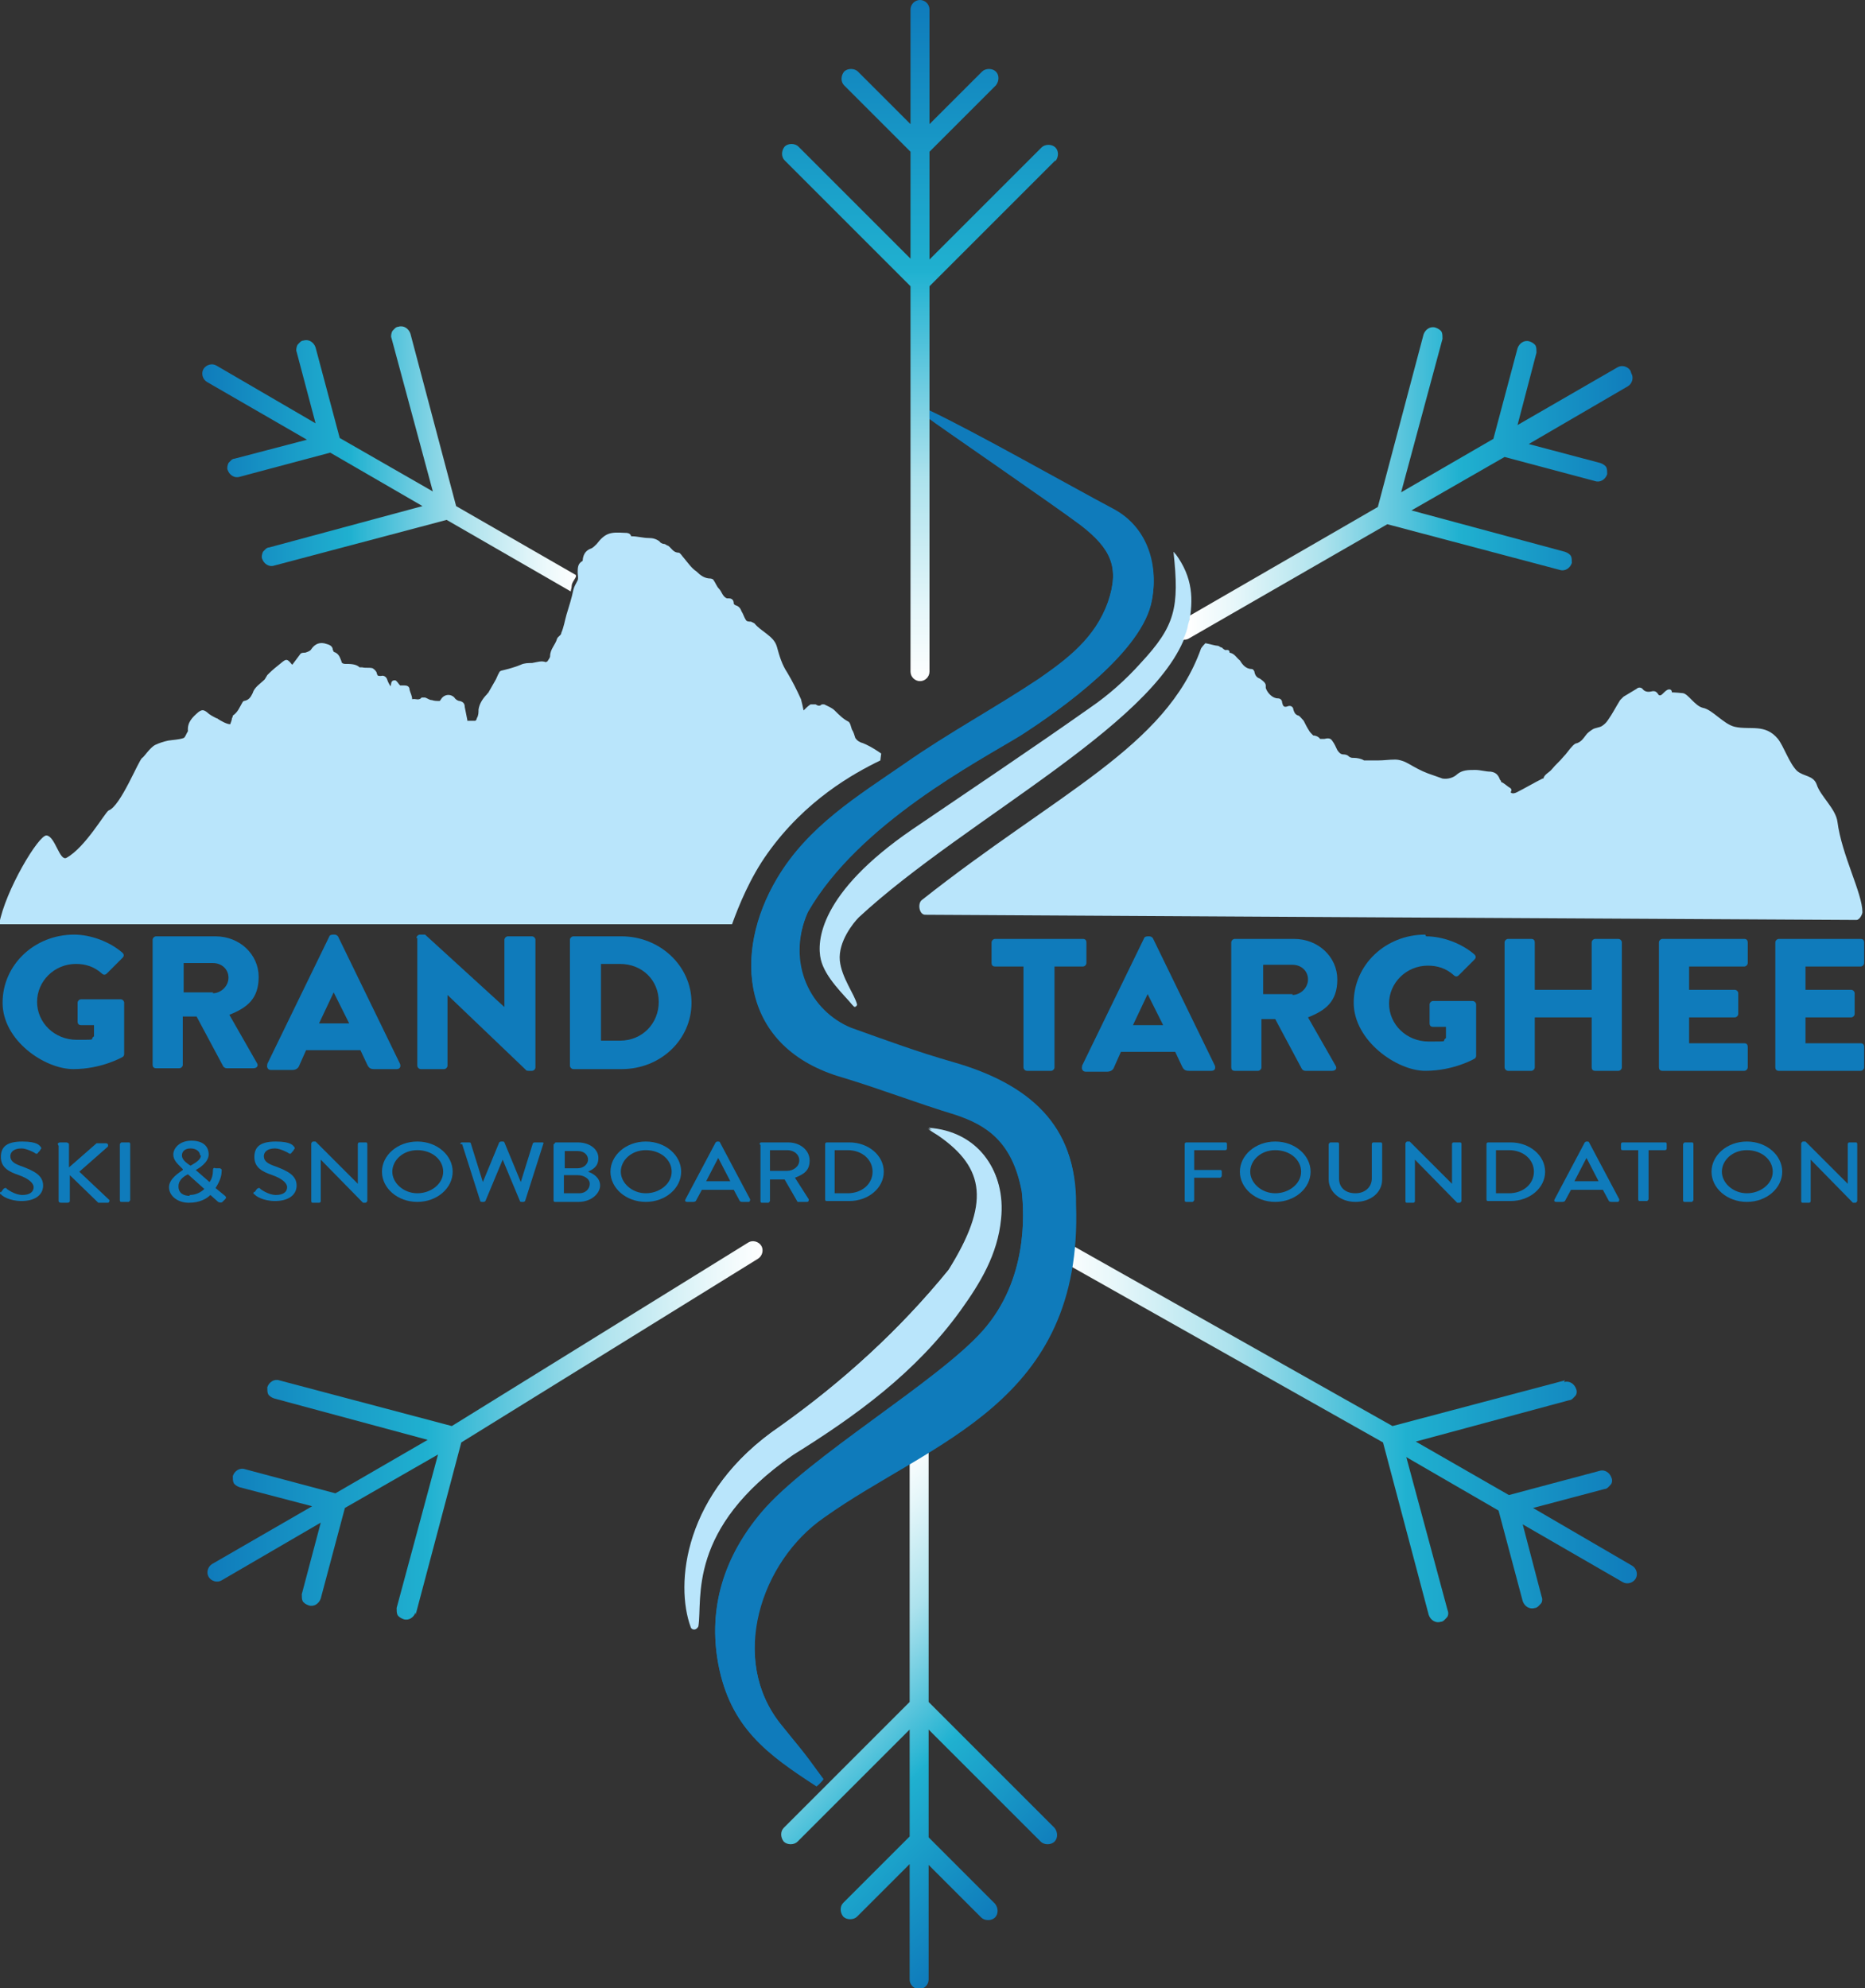 <?xml version="1.0" encoding="UTF-8"?>
<svg xmlns="http://www.w3.org/2000/svg" xmlns:xlink="http://www.w3.org/1999/xlink" id="Layer_2" width="216.3" height="230.6" version="1.1" viewBox="0 0 216.3 230.6">
  <rect x="0" y="0" width="216.3" height="230.6" fill="#333333" stroke="none"/>
  <defs>
    <style>
      .st0 {
        fill: url(#linear-gradient2);
      }

      .st1 {
        fill: url(#linear-gradient1);
      }

      .st2 {
        fill: #b9e5fb;
      }

      .st3 {
        fill: #0f7bbb;
      }

      .st4 {
        fill: url(#linear-gradient4);
      }

      .st5 {
        fill: url(#linear-gradient5);
      }

      .st6 {
        fill: url(#linear-gradient3);
      }

      .st7 {
        fill: url(#linear-gradient);
      }
    </style>
    <linearGradient id="linear-gradient" x1="122.7" y1="15" x2="90.5" y2="47.2" gradientTransform="translate(0 230) scale(1 -1)" gradientUnits="userSpaceOnUse">
      <stop offset="0" stop-color="#0f7bbb"></stop>
      <stop offset=".4" stop-color="#20b1d0"></stop>
      <stop offset=".4" stop-color="#21b2d1"></stop>
      <stop offset=".5" stop-color="#4ec1da"></stop>
      <stop offset=".7" stop-color="#ace2ed"></stop>
      <stop offset=".9" stop-color="#e7f7fa"></stop>
      <stop offset="1" stop-color="#fff"></stop>
    </linearGradient>
    <linearGradient id="linear-gradient1" x1="106.6" y1="230" x2="106.6" y2="150.9" gradientTransform="translate(0 230) scale(1 -1)" gradientUnits="userSpaceOnUse">
      <stop offset="0" stop-color="#0f7bbb"></stop>
      <stop offset=".4" stop-color="#20b1d0"></stop>
      <stop offset=".4" stop-color="#21b2d1"></stop>
      <stop offset=".5" stop-color="#4ec1da"></stop>
      <stop offset=".7" stop-color="#ace2ed"></stop>
      <stop offset=".9" stop-color="#e7f7fa"></stop>
      <stop offset="1" stop-color="#fff"></stop>
    </linearGradient>
    <linearGradient id="linear-gradient2" x1="189.9" y1="63.8" x2="122.5" y2="63.8" gradientTransform="translate(0 230) scale(1 -1)" gradientUnits="userSpaceOnUse">
      <stop offset="0" stop-color="#0f7bbb"></stop>
      <stop offset=".4" stop-color="#20b1d0"></stop>
      <stop offset=".4" stop-color="#21b2d1"></stop>
      <stop offset=".5" stop-color="#4ec1da"></stop>
      <stop offset=".7" stop-color="#ace2ed"></stop>
      <stop offset=".9" stop-color="#e7f7fa"></stop>
      <stop offset="1" stop-color="#fff"></stop>
    </linearGradient>
    <linearGradient id="linear-gradient3" x1="24.1" y1="63.9" x2="88.5" y2="63.9" gradientTransform="translate(0 230) scale(1 -1)" gradientUnits="userSpaceOnUse">
      <stop offset="0" stop-color="#0f7bbb"></stop>
      <stop offset=".4" stop-color="#20b1d0"></stop>
      <stop offset=".4" stop-color="#21b2d1"></stop>
      <stop offset=".5" stop-color="#4ec1da"></stop>
      <stop offset=".7" stop-color="#ace2ed"></stop>
      <stop offset=".9" stop-color="#e7f7fa"></stop>
      <stop offset="1" stop-color="#fff"></stop>
    </linearGradient>
    <linearGradient id="linear-gradient4" x1="23.4" y1="53.4" x2="66.9" y2="53.4" gradientUnits="userSpaceOnUse">
      <stop offset="0" stop-color="#0f7bbb"></stop>
      <stop offset=".4" stop-color="#20b1d0"></stop>
      <stop offset=".4" stop-color="#21b2d1"></stop>
      <stop offset=".5" stop-color="#4ec1da"></stop>
      <stop offset=".7" stop-color="#ace2ed"></stop>
      <stop offset=".9" stop-color="#e7f7fa"></stop>
      <stop offset="1" stop-color="#fff"></stop>
    </linearGradient>
    <linearGradient id="linear-gradient5" x1="189.9" y1="55.9" x2="137.9" y2="55.9" xlink:href="#linear-gradient4"></linearGradient>
  </defs>
  <g id="Components">
    <g id="_35f290df-3ab9-4ab2-a253-fd4b71fad503_1">
      <path class="st7" d="M122.3,212l-14.6-14.6v-29.2c0-.6-.5-1.1-1.1-1.1s-1.1.5-1.1,1.1v29.2l-14.6,14.6c-.4.4-.4,1.1,0,1.6.2.2.5.3.8.3s.6-.1.8-.3l13-13v12.4l-7.7,7.7c-.4.4-.4,1.1,0,1.6.2.2.5.3.8.3s.6-.1.8-.3l6.1-6.1v13.4c0,.6.5,1.1,1.1,1.1s1.1-.5,1.1-1.1v-13.3l6.1,6.1c.2.2.5.3.8.3s.6-.1.8-.3c.4-.4.4-1.1,0-1.6l-7.7-7.7v-12.5l13,13c.2.2.5.3.8.3s.6-.1.8-.3c.4-.4.4-1.1,0-1.6h0Z"></path>
      <path class="st1" d="M122.4,18.6l-14.6,14.6v44.7c0,.6-.5,1.1-1.1,1.1s-1.1-.5-1.1-1.1v-44.7l-14.6-14.6c-.4-.4-.4-1.1,0-1.6.2-.2.5-.3.8-.3s.6.1.8.3l13,13v-12.4l-7.7-7.7c-.4-.4-.4-1.1,0-1.6.2-.2.5-.3.8-.3s.6.1.8.3l6.1,6.1V1.1c0-.6.5-1.1,1.1-1.1s1.1.5,1.1,1.1v13.3l6.1-6.1c.2-.2.5-.3.8-.3s.6.1.8.3c.4.4.4,1.1,0,1.6l-7.7,7.7v12.5l13-13c.2-.2.5-.3.8-.3s.6.1.8.3c.4.4.4,1.1,0,1.6h0Z"></path>
      <path class="st0" d="M181.5,160.1l-20,5.3-37.4-21.1c-.5-.3-1.2-.1-1.5.4s-.1,1.2.4,1.5l37.4,21.1,5.3,20c.2.6.8,1,1.4.8.3,0,.5-.3.7-.5s.2-.6.1-.8l-4.8-17.8,10.7,6.2,2.8,10.5c.2.6.8,1,1.4.8.3,0,.5-.3.7-.5s.2-.6.1-.8l-2.2-8.4,11.6,6.7c.5.3,1.2.1,1.5-.4.3-.5.1-1.2-.4-1.5l-11.5-6.7,8.3-2.2c.3,0,.5-.3.7-.5s.2-.6.1-.8c-.2-.6-.8-1-1.4-.8l-10.5,2.8-10.8-6.2,17.8-4.8c.3,0,.5-.3.7-.5s.2-.6.1-.8c-.2-.6-.8-1-1.4-.8h0Z"></path>
      <path class="st6" d="M48.2,187.3l5.3-20,34.4-21.3c.5-.3.7-1,.4-1.5-.3-.5-1-.7-1.5-.4l-34.4,21.3-20-5.3c-.6-.2-1.2.2-1.4.8,0,.3,0,.6.1.8s.4.4.7.5l17.8,4.8-10.7,6.2-10.5-2.8c-.6-.2-1.2.2-1.4.8,0,.3,0,.6.1.8s.4.4.7.5l8.4,2.2-11.6,6.7c-.5.3-.7,1-.4,1.5.3.5,1,.7,1.5.4l11.5-6.7-2.2,8.3c0,.3,0,.6.1.8s.4.4.7.5c.6.2,1.2-.2,1.4-.8l2.8-10.5,10.8-6.2-4.8,17.8c0,.3,0,.6.1.8s.4.4.7.5c.6.2,1.2-.2,1.4-.8h0Z"></path>
      <g id="TETON_SILOHUETTE">
        <path class="st2" d="M193.9,80.3c0-.3-.2-.4-.5-.3-.2.1-.4.3-.6.5-.2.2-.4.2-.5,0-.2-.3-.4-.4-.8-.3-.4.1-.8,0-1-.3-.2-.2-.5-.2-.7,0-.5.3-1,.6-1.5.9l-.4.4c-.5.8-.9,1.6-1.4,2.3-.2.3-.4.5-.7.7-.3.2-.8.2-1.1.4-.3.2-.6.4-.8.7-.3.4-.5.7-1,.9-.2,0-.4.2-.5.3-.4.4-.7.9-1.1,1.3-.4.5-.9.9-1.3,1.4-.3.4-.9.6-1,1.1,0,0,0,0-.1,0-1,.5-2,1.1-3,1.6-.2.1-.5.2-.7,0,.1-.2.2-.4-.2-.6-.3-.2-.6-.5-.9-.6,0,0,0-.2-.1-.2-.2-.5-.4-.9-1.1-1-.6,0-1.2-.2-1.8-.2-.8,0-1.5,0-2.1.5-.4.4-1.1.6-1.7.5-.6-.2-1.1-.4-1.7-.6-.8-.3-1.5-.7-2.2-1.1-.5-.3-1.1-.5-1.6-.5-.7,0-1.3.1-2,.1-.4,0-.7,0-1,0-.2,0-.4,0-.6,0-.3-.2-.8-.3-1.2-.3-.2,0-.4,0-.6-.2-.1-.1-.3-.2-.6-.2-.3,0-.5-.2-.7-.5-.2-.4-.3-.7-.6-1.1-.2-.3-.5-.3-.9-.2-.1,0-.4,0-.5,0-.2-.3-.6-.4-.8-.4-.2-.2-.4-.4-.5-.6-.2-.3-.4-.7-.6-1.1-.2-.2-.4-.5-.6-.6-.4-.1-.5-.4-.6-.7,0-.3-.3-.5-.6-.4-.5.2-.6,0-.7-.4,0-.3-.2-.5-.5-.5-.6,0-1.2-.6-1.4-1.2,0-.1,0-.2,0-.3,0-.3-.4-.6-.7-.8-.3-.1-.5-.3-.6-.7,0-.2-.2-.4-.3-.4-.7,0-1.1-.5-1.4-1,0,0,0,0,0,0-.4-.3-.6-.8-1.2-.9,0-.4-.3-.3-.5-.3-.2-.1-.3-.2-.4-.3-.2,0-.3-.2-.5-.2-.2,0-.9-.2-1.4-.3,0,0-.3.3-.5.6-4.1,11.5-16.6,16.7-32.4,29.2-.5.4-.3,1.7.4,1.7,0,0,105.5.6,108,.6.4,0,.7-.7.7-.9,0-2.2-2.4-6.6-2.9-10.5-.2-1.5-2-3-2.4-4.3-.4-1.1-1.5-.9-2.3-1.6-.9-.9-1.5-2.8-2.2-3.7-1.5-1.8-3.2-1-5-1.4-1.3-.3-2.6-2-3.7-2.2-.9-.2-1.7-1.6-2.3-1.7-.9-.1-1.5-.1-1.5-.1h0Z"></path>
        <path class="st2" d="M102.2,87.4s-1.1-.8-2.1-1.2c-.4-.1-.7-.3-.9-.6-.1-.3-.2-.7-.4-1-.1-.3-.2-.8-.4-.9-.6-.3-1.1-.8-1.6-1.3-.3-.3-.8-.5-1.2-.7,0,0-.2,0-.3,0-.2.2-.4.2-.7,0-.1,0-.4,0-.6,0-.3.2-.5.4-.8.7-.1-.5-.2-.9-.3-1.3-.5-1.1-1-2.1-1.6-3.1-.6-.9-.9-1.9-1.2-3-.2-.7-.7-1.1-1.2-1.5-.5-.4-1-.7-1.4-1.2,0,0-.2-.1-.4-.2-.2,0-.5,0-.6-.2-.2-.3-.3-.7-.5-1-.1-.3-.3-.6-.7-.7,0,0-.2-.1-.2-.2,0-.4-.2-.6-.6-.6,0,0-.2,0-.2,0-.5-.2-.6-.8-.9-1.1-.3-.3-.4-.7-.7-1.1,0,0-.2-.1-.3-.1-.7,0-1.2-.4-1.6-.8-.6-.4-1-1-1.5-1.6-.2-.2-.4-.6-.6-.6-.6,0-.8-.5-1.2-.8-.1,0-.2-.1-.4-.2-.2,0-.5-.1-.6-.3-.4-.3-.8-.4-1.3-.4-.6,0-1.3-.2-1.9-.2,0,0,0,0-.1,0-.1-.4-.5-.4-.8-.4-1.6-.1-2.2,0-3.2,1.3-.2.2-.4.4-.6.5-.6.2-.9.6-1,1.2,0,.1,0,.3-.1.3-.5.3-.5.8-.5,1.3,0,.3.1.6,0,.9-.2.4-.4.7-.5,1.1-.2,1-.5,1.9-.8,2.9-.2.7-.3,1.4-.6,2.1,0,.3-.4.4-.5.7-.2.7-.8,1.2-.8,2,0,.2-.2.4-.3.6,0,0-.2.1-.2.1-.5-.2-1,0-1.6.1-.4,0-.9,0-1.3.2-.7.3-1.5.5-2.3.7,0,0-.2.1-.2.2-.2.3-.3.7-.5,1-.3.5-.5.9-.8,1.4,0,0-.1,0-.1.1-.5.5-.9,1.1-1,1.8,0,.3,0,.7-.2,1,0,.1-.1.3-.2.3-.3,0-.6,0-.9,0,0,0,0,0,0-.1-.1-.5-.2-1-.3-1.5,0-.3-.1-.6-.6-.7-.2,0-.5-.2-.6-.4-.4-.4-1-.4-1.4,0-.1.1-.2.3-.3.4-.4,0-.6,0-.9-.1-.3,0-.5-.2-.8-.3-.1,0-.4,0-.4,0-.3.4-.7.1-1.1.2,0-.4-.2-.7-.3-1.1,0-.4-.3-.5-.6-.5-.2,0-.3,0-.5,0,0,0,0,0,0,0-.2-.2-.4-.6-.6-.6-.5,0-.4.4-.5.7-.2-.3-.3-.5-.4-.8-.1-.3-.4-.5-.7-.4-.4,0-.4,0-.5-.3,0-.2-.3-.5-.5-.6-.4-.1-.8,0-1.2-.1,0,0-.2,0-.3,0-.4-.4-1.1-.4-1.7-.4-.2,0-.4-.1-.4-.3-.2-.5-.3-.9-.9-1.1,0,0,0-.1-.1-.2,0-.4-.3-.6-.7-.7-.8-.3-1.4,0-1.8.6-.1.2-.4.3-.7.4-.2,0-.5,0-.6.2-.3.4-.6.8-.9,1.2,0,0,0,0-.1-.1-.5-.6-.6-.6-1.2-.1-.5.4-1,.8-1.4,1.2,0,0-.1.1-.2.2-.1.2-.2.3-.3.5-.5.5-1.2.9-1.4,1.6-.2.4-.4.8-1,.9,0,0-.1,0-.2.2-.3.5-.5,1.1-1.1,1.5,0,0,0,.2-.1.3,0,.2-.1.4-.2.7-.4,0-1.1-.4-1.4-.6,0,0-.1-.1-.2-.1-.4-.2-.8-.4-1.1-.7-.4-.3-.6-.3-1,0-.7.6-1.3,1.2-1.2,2.2,0,0,0,0,0,0-.2.3-.3.7-.5.8-.6.2-1.2.2-1.8.3-.5.1-1.1.3-1.5.5-.6.3-1.3,1.4-1.5,1.5-.4.2-2.5,5.6-3.9,6.1-.4.2-2.7,4.3-4.9,5.5-.8.4-1.3-2.5-2.3-2.6-.9-.1-4.8,6.4-5.5,10.3,0,0,83,0,85,0,.8-2.2,2.1-5.4,4.1-8.2,4.4-6.2,10-9.3,13.1-10.8h0Z"></path>
        <path class="st2" d="M107.6,130.9c.5.4.9.6,1.2.8,5.5,3.8,6,7.9,1.2,15.6-5.7,7-12.3,13-19.6,18.2-11.2,7.6-12.1,18.3-10.3,23.2.1.4.7.4.8,0,.5-3.1-1.4-11.3,11-19.9,7.4-4.6,14.3-9.6,19.5-16.8,2.3-3.2,4.3-6.5,4.7-10.6.6-5.6-2.7-10-8.3-10.4h0Z"></path>
        <path class="st3" d="M95.5,206.3c-.1.1-.4.5-.8.8-5.7-3.7-10-6.7-11.4-14.2-1.2-6.5.7-12.4,5-17.5,5.4-6.4,20.5-15.2,25.7-21.1s4.8-13.5,4.5-16.2c-1.1-5.8-4.1-7.7-7.7-8.9-4.3-1.3-8.7-3.1-13-4.3-12-3.5-12.8-14.4-7.7-23,3.6-6.1,9.4-9.6,14.9-13.4,5-3.5,10.4-6.4,15.5-9.8,3.3-2.3,6.5-4.7,8-8.9,1.4-4.1.3-6.3-3.2-9-3.2-2.4-16.8-11.8-17.5-12.3v-.9c5.1,2.4,16.4,8.8,21.3,11.4,3.8,2,5.3,6.2,4.5,10.5-1.1,6-10.4,12.7-15.2,15.7-4.9,3.1-18.8,10.2-24.7,20.5-2.6,6.1.4,11.6,5,13.5,4.2,1.5,7.7,2.8,11.9,4,8.7,2.5,14.3,7.3,14.1,16.3.8,23-16.7,27.4-29.2,36.3-7.3,5.2-11,16.5-5,24.1,2.4,3,2.3,2.7,4.9,6.3h0Z"></path>
        <path class="st2" d="M136.2,64.1c2.1,2.9,2.1,5.5,1.6,8.1-2.2,11-25.7,22.6-38.3,34.1-.6.6-2.4,2.8-2.2,5,.2,2,1.7,4,2,5.1,0,.2-.2.4-.4.2-.9-1.1-3.2-3.2-3.7-5.3-.5-2.1-.2-7.7,10.6-15.1,6.9-4.7,13.8-9.3,20.6-14.1,2.2-1.5,4.2-3.3,5.9-5.2,4-4.3,4.5-6.4,3.8-12.9h0Z"></path>
      </g>
      <path class="st3" d="M118.7,112.1h-3.3c-.3,0-.4-.2-.4-.4v-2.4c0-.2.2-.4.4-.4h10.2c.3,0,.4.2.4.4v2.4c0,.2-.2.4-.4.4h-3.3v11.7c0,.2-.2.4-.4.4h-2.8c-.2,0-.4-.2-.4-.4v-11.7h0Z"></path>
      <path class="st3" d="M125.5,123.6l7.2-14.8c0-.1.2-.2.4-.2h.2c.2,0,.3.1.4.2l7.2,14.8c.1.3,0,.6-.4.6h-2.6c-.4,0-.6-.1-.8-.5l-.8-1.7h-6.3l-.8,1.8c-.1.3-.4.5-.8.5h-2.5c-.3,0-.5-.3-.4-.6ZM134.9,118.9l-1.8-3.6h0l-1.7,3.6h3.5Z"></path>
      <path class="st3" d="M142.8,109.3c0-.2.2-.4.4-.4h6.9c2.8,0,5,2.1,5,4.7s-1.4,3.6-3.4,4.4l3.2,5.6c.2.3,0,.6-.4.6h-3.1c-.2,0-.3-.1-.4-.2l-3.1-5.8h-1.6v5.6c0,.2-.2.4-.4.4h-2.7c-.3,0-.4-.2-.4-.4v-14.5h0ZM149.9,115.4c.9,0,1.8-.8,1.8-1.8s-.8-1.7-1.8-1.7h-3.4v3.4s3.4,0,3.4,0Z"></path>
      <path class="st3" d="M165.4,108.6c1.9,0,4.1.8,5.6,2.1.2.2.2.4,0,.6l-1.8,1.8c-.2.2-.4.2-.6,0-.9-.8-1.9-1.1-3-1.1-2.5,0-4.5,2-4.5,4.4s2,4.4,4.6,4.4,1.4,0,2-.4v-1.3h-1.5c-.3,0-.4-.2-.4-.4v-2.2c0-.2.2-.4.4-.4h4.6c.2,0,.4.2.4.4v5.9c0,.1,0,.3-.2.4,0,0-2.4,1.4-5.7,1.4s-8.3-3.5-8.3-7.9,3.7-7.9,8.3-7.9h0Z"></path>
      <path class="st3" d="M174.5,109.3c0-.2.2-.4.4-.4h2.7c.3,0,.4.2.4.4v5.5h6.6v-5.5c0-.2.2-.4.4-.4h2.7c.2,0,.4.2.4.4v14.5c0,.2-.2.4-.4.4h-2.7c-.3,0-.4-.2-.4-.4v-5.8h-6.6v5.8c0,.2-.2.4-.4.4h-2.7c-.2,0-.4-.2-.4-.4v-14.5Z"></path>
      <path class="st3" d="M192.4,109.3c0-.2.2-.4.4-.4h9.5c.3,0,.4.2.4.4v2.4c0,.2-.2.4-.4.4h-6.4v2.7h5.3c.2,0,.4.2.4.4v2.4c0,.2-.2.4-.4.4h-5.3v3h6.4c.3,0,.4.2.4.4v2.4c0,.2-.2.4-.4.4h-9.5c-.3,0-.4-.2-.4-.4v-14.5h0Z"></path>
      <path class="st3" d="M205.9,109.3c0-.2.2-.4.4-.4h9.5c.3,0,.4.2.4.4v2.4c0,.2-.2.4-.4.4h-6.4v2.7h5.3c.2,0,.4.2.4.4v2.4c0,.2-.2.4-.4.4h-5.3v3h6.4c.3,0,.4.2.4.4v2.4c0,.2-.2.4-.4.4h-9.5c-.3,0-.4-.2-.4-.4v-14.5h0Z"></path>
      <path class="st3" d="M137.4,132.7c0,0,0-.2.2-.2h4.5c.1,0,.2,0,.2.2v.5c0,0,0,.2-.2.2h-3.6v2.3h3c.1,0,.2,0,.2.2v.5c0,0-.1.2-.2.2h-3v2.6c0,0-.1.2-.2.2h-.7c-.1,0-.2,0-.2-.2v-6.5h0Z"></path>
      <path class="st3" d="M147.9,132.4c2.3,0,4.1,1.6,4.1,3.5s-1.8,3.5-4.1,3.5-4.1-1.6-4.1-3.5,1.8-3.5,4.1-3.5h0ZM147.9,138.4c1.6,0,3-1.1,3-2.5s-1.3-2.5-3-2.5-2.9,1.2-2.9,2.5,1.3,2.5,2.9,2.5Z"></path>
      <path class="st3" d="M154.1,132.7c0,0,.1-.2.2-.2h.8c.1,0,.2,0,.2.2v4c0,1,.7,1.7,1.9,1.7s1.9-.8,1.9-1.7v-4c0,0,0-.2.2-.2h.8c.1,0,.2,0,.2.2v4.1c0,1.5-1.3,2.6-3.1,2.6s-3.1-1.2-3.1-2.6v-4.1h0Z"></path>
      <path class="st3" d="M163,132.6c0,0,.1-.2.2-.2h.3l4.9,4.9h0v-4.6c0,0,0-.2.2-.2h.7c.1,0,.2,0,.2.2v6.6c0,0-.1.2-.2.2h-.3l-4.9-5h0v4.8c0,0,0,.2-.2.2h-.7c-.1,0-.2,0-.2-.2v-6.6h0Z"></path>
      <path class="st3" d="M172.4,132.7c0,0,0-.2.2-.2h2.6c2.2,0,4,1.5,4,3.4s-1.8,3.4-4,3.4h-2.6c-.1,0-.2,0-.2-.2v-6.5h0ZM175,138.4c1.7,0,2.9-1.1,2.9-2.5s-1.2-2.5-2.9-2.5h-1.5v5h1.5Z"></path>
      <path class="st3" d="M180.3,139.1l3.5-6.6c0,0,.1-.1.2-.1h.1c0,0,.2,0,.2.1l3.5,6.6c0,.1,0,.3-.2.3h-.7c-.1,0-.2,0-.3-.1l-.7-1.3h-3.7c-.2.4-.5.9-.7,1.3,0,0-.1.1-.3.1h-.7c-.2,0-.3-.1-.2-.3ZM185.4,137l-1.4-2.7h0l-1.4,2.7h2.8Z"></path>
      <path class="st3" d="M190.1,133.4h-1.9c-.1,0-.2,0-.2-.2v-.5c0,0,0-.2.2-.2h4.9c.1,0,.2,0,.2.2v.5c0,0,0,.2-.2.2h-1.9v5.7c0,0-.1.2-.2.2h-.8c-.1,0-.2,0-.2-.2v-5.7h0Z"></path>
      <path class="st3" d="M195.2,132.7c0,0,.1-.2.2-.2h.8c.1,0,.2,0,.2.2v6.5c0,0-.1.2-.2.2h-.8c-.1,0-.2,0-.2-.2v-6.5Z"></path>
      <path class="st3" d="M202.6,132.4c2.3,0,4.1,1.6,4.1,3.5s-1.8,3.5-4.1,3.5-4.1-1.6-4.1-3.5,1.8-3.5,4.1-3.5h0ZM202.6,138.4c1.6,0,3-1.1,3-2.5s-1.3-2.5-3-2.5-2.9,1.2-2.9,2.5,1.3,2.5,2.9,2.5Z"></path>
      <path class="st3" d="M208.9,132.6c0,0,.1-.2.2-.2h.3l4.9,4.9h0v-4.6c0,0,0-.2.2-.2h.7c.1,0,.2,0,.2.2v6.6c0,0-.1.2-.2.2h-.3l-4.9-5h0v4.8c0,0,0,.2-.2.2h-.7c-.1,0-.2,0-.2-.2v-6.6h0Z"></path>
      <path class="st3" d="M8.6,108.4c1.9,0,4.1.8,5.6,2.1.2.2.2.4,0,.6l-1.8,1.8c-.2.2-.4.2-.6,0-.9-.8-1.9-1.1-3-1.1-2.5,0-4.5,2-4.5,4.4s2,4.4,4.6,4.4,1.4,0,2-.4v-1.3h-1.5c-.3,0-.4-.2-.4-.4v-2.2c0-.2.2-.4.4-.4h4.6c.2,0,.4.2.4.4v5.9c0,.1,0,.3-.2.4,0,0-2.4,1.4-5.7,1.4S.3,120.7.3,116.3s3.7-7.9,8.3-7.9h0Z"></path>
      <path class="st3" d="M17.7,109c0-.2.2-.4.4-.4h6.9c2.8,0,5,2.1,5,4.7s-1.4,3.6-3.4,4.4l3.2,5.6c.2.3,0,.6-.4.6h-3.1c-.2,0-.3-.1-.4-.2l-3.1-5.8h-1.6v5.6c0,.2-.2.4-.4.4h-2.7c-.3,0-.4-.2-.4-.4v-14.5h0ZM24.7,115.2c.9,0,1.8-.8,1.8-1.8s-.8-1.7-1.8-1.7h-3.4v3.4h3.4Z"></path>
      <path class="st3" d="M31,123.4l7.2-14.8c0-.1.2-.2.4-.2h.2c.2,0,.3.1.4.2l7.2,14.8c.1.3,0,.6-.4.6h-2.6c-.4,0-.6-.1-.8-.5l-.8-1.7h-6.3l-.8,1.8c-.1.3-.4.5-.8.5h-2.5c-.3,0-.5-.3-.4-.6h0ZM40.5,118.7l-1.8-3.6h0l-1.7,3.6h3.5Z"></path>
      <path class="st3" d="M48.3,108.8c0-.2.2-.4.4-.4h.6l9.2,8.4h0v-7.8c0-.2.2-.4.4-.4h2.8c.2,0,.4.2.4.4v14.8c0,.2-.2.4-.4.4h-.4c0,0-.3,0-.3-.1l-9.1-8.7h0v8.2c0,.2-.2.4-.4.4h-2.7c-.2,0-.4-.2-.4-.4,0,0,0-14.8,0-14.8Z"></path>
      <path class="st3" d="M66.1,109c0-.2.2-.4.4-.4h5.6c4.4,0,8.1,3.4,8.1,7.7s-3.6,7.7-8.1,7.7h-5.6c-.2,0-.4-.2-.4-.4v-14.5h0ZM71.9,120.7c2.6,0,4.5-2,4.5-4.5s-1.9-4.4-4.5-4.4h-2.2v8.9h2.2Z"></path>
      <path class="st3" d="M.1,138.3c.1-.1.2-.3.3-.4.1-.1.3-.2.4,0,0,0,.9.7,1.8.7s1.3-.4,1.3-.9-.6-1-1.7-1.4c-1.2-.4-2.1-.9-2.1-2.1s.7-1.8,2.5-1.8,2,.5,2.1.6c0,0,.2.2,0,.3,0,.1-.2.3-.3.4,0,.1-.2.2-.4,0,0,0-.9-.5-1.5-.5-1,0-1.3.5-1.3.9,0,.6.5.9,1.4,1.2,1.3.5,2.4,1,2.4,2.2s-1.1,1.8-2.5,1.8-2.3-.6-2.4-.8c-.1,0-.2-.1,0-.3h0Z"></path>
      <path class="st3" d="M6.7,132.7c0-.1.1-.2.3-.2h.7c.1,0,.3.1.3.2v2.7l3.2-2.8s.1,0,.2,0h.9c.2,0,.3.2.2.4l-3.3,2.9,3.5,3.3c0,0,0,.3-.2.3h-.9c-.1,0-.2,0-.2,0l-3.3-3.2v3c0,.1-.1.2-.3.2h-.7c-.2,0-.3-.1-.3-.2v-6.4h0Z"></path>
      <path class="st3" d="M13.9,132.7c0,0,.1-.2.2-.2h.8c.1,0,.2,0,.2.2v6.5c0,0-.1.2-.2.2h-.8c-.1,0-.2,0-.2-.2v-6.5Z"></path>
      <path class="st3" d="M21.2,135.6h0s-.3-.3-.3-.3c-.4-.4-.8-.8-.8-1.4,0-.7.7-1.6,2.1-1.6s2,.7,2,1.6-1.1,1.6-1.5,1.8l1.6,1.4c.3-.4.4-.9.4-1.4,0-.2.1-.3.3-.2h.5c.3.1.2.3.2.4,0,.7-.4,1.4-.7,1.9l1.1.9c.1.1.2.2,0,.4l-.3.3c-.1.1-.3.1-.5,0l-.9-.8c-.4.4-1.2.9-2.5.9s-2.3-.8-2.3-1.8,1.2-1.7,1.6-2h0ZM22,138.6c.8,0,1.4-.4,1.7-.7l-1.9-1.7c-.4.2-1.1.6-1.1,1.4s.6,1.1,1.3,1.1ZM23.2,134c0-.4-.4-.8-1.1-.8s-1,.4-1,.8c0,.4.3.7.7,1l.3.2c.3-.2,1.2-.6,1.2-1.2Z"></path>
      <path class="st3" d="M29.5,138.3c.1-.1.2-.3.3-.4.1-.1.3-.2.4,0,0,0,.9.7,1.8.7s1.3-.4,1.3-.9-.6-1-1.7-1.4c-1.2-.4-2.1-.9-2.1-2.1s.7-1.8,2.5-1.8,2,.5,2.1.6c0,0,.2.2,0,.3,0,.1-.2.3-.3.4,0,.1-.2.2-.4,0,0,0-.9-.5-1.5-.5-1,0-1.3.5-1.3.9,0,.6.5.9,1.4,1.2,1.3.5,2.4,1,2.4,2.2s-1.1,1.8-2.5,1.8-2.3-.6-2.4-.8c-.1,0-.2-.1,0-.3h0Z"></path>
      <path class="st3" d="M36.1,132.6c0,0,.1-.2.2-.2h.3l4.9,4.9h0v-4.6c0,0,0-.2.2-.2h.7c.1,0,.2,0,.2.2v6.6c0,0-.1.2-.2.2h-.3l-4.9-5h0v4.8c0,0,0,.2-.2.2h-.7c-.1,0-.2,0-.2-.2v-6.6h0Z"></path>
      <path class="st3" d="M48.4,132.4c2.3,0,4.1,1.6,4.1,3.5s-1.8,3.5-4.1,3.5-4.1-1.6-4.1-3.5,1.8-3.5,4.1-3.5h0ZM48.4,138.4c1.6,0,3-1.1,3-2.5s-1.3-2.5-3-2.5-2.9,1.2-2.9,2.5,1.3,2.5,2.9,2.5Z"></path>
      <path class="st3" d="M53.4,132.7c0-.1,0-.2.2-.2h.8c0,0,.2,0,.2.1l1.4,4.5h0l1.9-4.6c0,0,.1-.1.2-.1h.2c0,0,.2,0,.2.1l1.9,4.6h0l1.4-4.5c0,0,.1-.1.2-.1h.8c.2,0,.3,0,.2.2l-2.1,6.6c0,0-.1.1-.2.1h-.2c0,0-.2,0-.2-.1l-2-4.8h0l-2,4.8c0,0-.1.1-.2.1h-.2c0,0-.2,0-.2-.1,0,0-2.1-6.6-2.1-6.6Z"></path>
      <path class="st3" d="M64.3,132.7c0,0,0-.2.2-.2h2.5c1.4,0,2.4.8,2.4,1.8s-.6,1.3-1.2,1.6c.6.2,1.4.7,1.4,1.6s-1,1.9-2.5,1.9h-2.7c-.1,0-.2,0-.2-.2v-6.5ZM67.2,138.4c.7,0,1.2-.5,1.2-1.1s-.7-1-1.4-1h-1.6v2.1h1.7ZM67,135.5c.7,0,1.2-.5,1.2-1s-.4-1-1.2-1h-1.5v2h1.5Z"></path>
      <path class="st3" d="M74.9,132.4c2.3,0,4.1,1.6,4.1,3.5s-1.8,3.5-4.1,3.5-4.1-1.6-4.1-3.5,1.8-3.5,4.1-3.5h0ZM74.9,138.4c1.6,0,3-1.1,3-2.5s-1.3-2.5-3-2.5-2.9,1.2-2.9,2.5,1.3,2.5,2.9,2.5Z"></path>
      <path class="st3" d="M79.5,139.1l3.5-6.6c0,0,.1-.1.2-.1h.1c0,0,.2,0,.2.1l3.5,6.6c0,.1,0,.3-.2.3h-.7c-.1,0-.2,0-.3-.1l-.7-1.3h-3.7c-.2.4-.5.9-.7,1.3,0,0-.1.1-.3.1h-.7c-.2,0-.3-.1-.2-.3h0ZM84.7,137l-1.4-2.7h0l-1.4,2.7s2.8,0,2.8,0Z"></path>
      <path class="st3" d="M88.1,132.7c0,0,0-.2.2-.2h3.1c1.4,0,2.5.9,2.5,2.1s-.7,1.6-1.7,2l1.6,2.5c0,.1,0,.3-.2.3h-.9c0,0-.2,0-.2,0l-1.5-2.6h-1.7v2.5c0,0-.1.2-.2.2h-.7c-.1,0-.2,0-.2-.2v-6.5h0ZM91.3,135.8c.7,0,1.4-.5,1.4-1.2s-.6-1.2-1.4-1.2h-2v2.4h2Z"></path>
      <path class="st3" d="M95.7,132.7c0,0,0-.2.2-.2h2.6c2.2,0,4,1.5,4,3.4s-1.8,3.4-4,3.4h-2.6c-.1,0-.2,0-.2-.2v-6.5h0ZM98.3,138.4c1.7,0,2.9-1.1,2.9-2.5s-1.2-2.5-2.9-2.5h-1.5v5h1.5Z"></path>
      <g>
        <path class="st4" d="M66.8,67.2c0-.1,0-.3,0-.5l-13.9-8-5.3-20h0c-.2-.6-.8-1-1.4-.8-.3,0-.5.3-.7.5-.1.2-.2.6-.1.8l4.8,17.8-10.8-6.2-2.8-10.5c-.2-.6-.8-1-1.4-.8-.3,0-.5.3-.7.5-.1.2-.2.6-.1.8l2.2,8.3-11.5-6.7c-.5-.3-1.2-.1-1.5.4-.3.5-.1,1.2.4,1.5l11.6,6.7-8.4,2.2c-.3,0-.5.3-.7.5-.1.2-.2.6-.1.8.2.6.8,1,1.4.8l10.5-2.8,10.7,6.2-17.8,4.8c-.3,0-.5.3-.7.5-.1.2-.2.6-.1.8.2.6.8,1,1.4.8l20-5.3,14.4,8.3c0-.2.1-.4.1-.6,0-.4.3-.7.5-1.1Z"></path>
        <polygon class="st2" points="102.2 87.4 102.2 87.4 102.2 87.4 102.2 87.4"></polygon>
        <polygon class="st2" points="107.6 130.9 107.6 130.9 107.6 130.9 107.6 130.9"></polygon>
        <path class="st2" d="M91.8,168.6c7.4-4.6,14.3-9.6,19.5-16.8,2.3-3.2,4.3-6.5,4.7-10.6.6-5.6-2.7-10-8.3-10.4.5.4.9.6,1.2.8,5.5,3.8,6,7.9,1.2,15.6-5.7,7-12.3,13-19.6,18.2-11.2,7.6-12.1,18.3-10.3,23.2.1.4.7.4.8,0,.5-3.1-1.4-11.3,11-19.9Z"></path>
        <path class="st3" d="M110.6,123.3c-4.1-1.2-7.7-2.5-11.9-4-4.7-1.9-7.7-7.5-5-13.5,5.9-10.3,19.8-17.5,24.7-20.5,4.8-3.1,14.2-9.8,15.2-15.7.8-4.2-.8-8.5-4.5-10.5-4.9-2.6-16.2-9.1-21.3-11.4v.9c.6.5,14.3,9.9,17.5,12.3,3.5,2.7,4.6,4.9,3.2,9-1.4,4.2-4.6,6.7-8,8.9-5.1,3.4-10.4,6.3-15.5,9.8-5.5,3.8-11.3,7.3-14.9,13.4-5.1,8.6-4.3,19.6,7.7,23,4.3,1.3,8.7,3,13,4.3,3.6,1.2,6.6,3.1,7.7,8.9.3,2.6.7,10.3-4.5,16.2-5.2,5.9-20.3,14.8-25.7,21.1-4.3,5.1-6.2,11-5,17.5,1.4,7.4,5.7,10.5,11.4,14.2.4-.3.7-.7.8-.8-2.7-3.6-2.5-3.2-4.9-6.3-6.1-7.6-2.4-19,5-24.1,12.5-8.9,30-13.2,29.2-36.3.1-9-5.4-13.8-14.1-16.3Z"></path>
        <polygon class="st2" points="95.5 206.3 95.5 206.3 95.5 206.3 95.5 206.3"></polygon>
        <path class="st2" d="M132.4,77c-1.8,1.9-3.8,3.7-5.9,5.2-6.8,4.8-13.8,9.4-20.6,14.1-10.7,7.4-11,13-10.6,15.1.5,2.1,2.8,4.1,3.7,5.3.1.2.4,0,.4-.2-.3-1.2-1.8-3.1-2-5.1-.2-2.2,1.6-4.4,2.2-5,12.5-11.6,36-23.1,38.3-34.1.5-2.7.5-5.3-1.6-8.1h0c.8,6.5.2,8.5-3.8,12.9Z"></path>
      </g>
    </g>
  </g>
  <path class="st5" d="M189.1,43c-.3-.5-1-.7-1.5-.4l-11.6,6.7,2.2-8.4c0-.3,0-.6-.1-.8-.1-.2-.4-.4-.7-.5-.6-.2-1.2.2-1.4.8l-2.8,10.5-10.7,6.2,4.8-17.8c0-.3,0-.6-.1-.8-.1-.2-.4-.4-.7-.5-.6-.2-1.2.2-1.4.8l-5.3,20-21.8,12.6c0,.3-.1.7-.2,1-.1.6-.3,1.2-.6,1.8.2,0,.4,0,.6-.1l23.1-13.3,20,5.3h0c.6.2,1.2-.2,1.4-.8,0-.3,0-.6-.1-.8-.1-.2-.4-.4-.7-.5l-17.8-4.8,10.8-6.2,10.5,2.8c.6.2,1.2-.2,1.4-.8,0-.3,0-.6-.1-.8-.1-.2-.4-.4-.7-.5l-8.3-2.2,11.5-6.7c.5-.3.7-1,.4-1.5Z"></path>
</svg>
